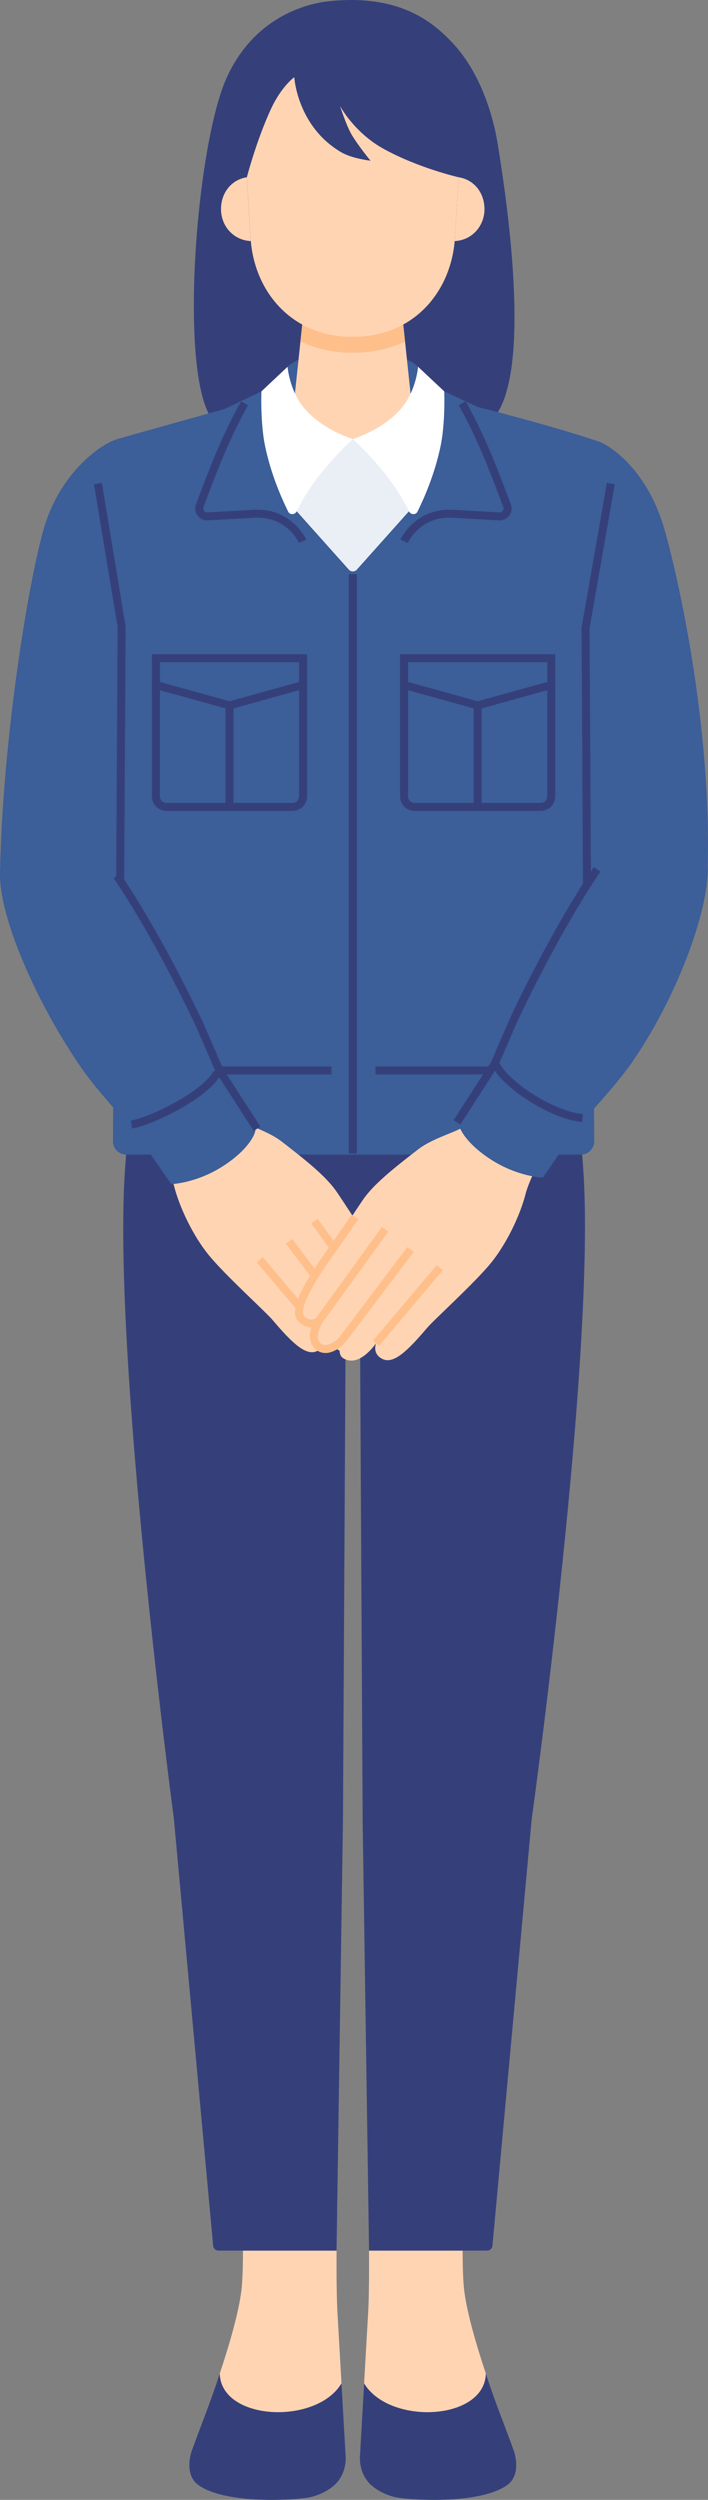 <svg width="85" height="300" viewBox="0 0 85 300" fill="none" xmlns="http://www.w3.org/2000/svg">
<rect x="0" y="0" width="85" height="300" fill="#808080" stroke="none"/>
<g clip-path="url(#clip0_1545_27121)">
<path d="M54.276 158.454H30.42C23.354 158.454 17.623 152.74 17.623 145.695V121.119H67.074V145.695C67.074 152.74 61.343 158.454 54.276 158.454Z" fill="#35407A"/>
<path d="M40.999 286.028C40.888 284.119 40.657 280.078 40.512 277.498C40.362 274.923 40.408 270.086 40.408 270.086H29.169C29.169 270.086 29.188 273.258 28.969 274.965C28.631 277.629 27.522 281.421 26.382 284.85C26.547 290.529 37.978 291.045 40.999 286.025V286.028Z" fill="#FFD4B3"/>
<path d="M41.494 294.708C41.494 294.689 41.245 290.38 40.995 286.032C37.974 291.053 26.54 290.536 26.378 284.857C26.367 284.896 26.217 285.336 26.16 285.516C25.2 288.47 24.006 291.359 22.966 294.275C22.451 296.124 22.824 297.494 23.791 298.202C26.881 300.463 34.646 300.084 36.877 299.748C38.182 299.549 39.855 298.772 40.661 297.666C41.222 296.893 41.556 295.905 41.494 294.708Z" fill="#35407A"/>
<path d="M17.622 121.119C17.622 121.119 16.014 126.312 15.02 140.158C13.419 162.384 20.889 218.378 20.889 218.378H41.176L41.521 155.136L17.626 121.119H17.622Z" fill="#35407A"/>
<path d="M40.404 270.086L41.176 218.378C41.16 210.69 22.432 210.047 20.885 218.378L25.591 269.504C25.618 269.833 25.898 270.086 26.229 270.086H40.4H40.404Z" fill="#35407A"/>
<path d="M43.713 286.028C43.825 284.119 44.055 280.078 44.201 277.498C44.35 274.923 44.304 270.086 44.304 270.086H55.543C55.543 270.086 55.524 273.258 55.743 274.965C56.081 277.629 57.19 281.421 58.33 284.85C58.165 290.529 46.734 291.045 43.713 286.025V286.028Z" fill="#FFD4B3"/>
<path d="M43.218 294.708C43.218 294.689 43.467 290.38 43.717 286.032C46.738 291.053 58.173 290.536 58.334 284.857C58.346 284.896 58.495 285.336 58.553 285.516C59.512 288.47 60.706 291.359 61.746 294.275C62.261 296.124 61.889 297.494 60.921 298.202C57.831 300.463 50.066 300.084 47.836 299.748C46.531 299.549 44.857 298.772 44.051 297.666C43.49 296.893 43.157 295.905 43.218 294.708Z" fill="#35407A"/>
<path d="M67.09 121.119C67.09 121.119 69.016 126.312 70.014 140.158C71.615 162.384 63.827 218.378 63.827 218.378H43.54L43.195 155.136L67.09 121.119Z" fill="#35407A"/>
<path d="M44.308 270.086L43.536 218.378C43.552 210.69 62.28 210.047 63.827 218.378L59.121 269.504C59.094 269.833 58.814 270.086 58.483 270.086H44.312H44.308Z" fill="#35407A"/>
<path d="M54.357 5.178C57.351 8.377 59.094 13.103 59.785 17.469C60.464 21.752 63.892 42.768 59.777 49.462C57.125 53.77 51.793 55.868 42.5 55.868C34.017 55.868 27.353 54.436 24.966 49.462C21.603 42.462 23.71 16.888 27.261 9.219C30.685 1.821 37.099 0.383 39.575 0.134C47.816 -0.689 51.816 2.457 54.361 5.181L54.357 5.178Z" fill="#35407A"/>
<path d="M33.833 48.042C33.506 46.527 34.52 44.02 34.52 44.02C34.52 44.02 36.082 42.091 42.508 42.091C48.53 42.091 50.2 44.02 50.2 44.02C50.2 44.02 51.413 46.657 51.018 48.302C50.331 51.172 47.636 53.744 42.35 53.744C36.623 53.744 34.393 50.656 33.833 48.042Z" fill="#3C5E99"/>
<path d="M49.505 49.266L48.108 36.079H36.589L35.191 49.266C34.965 51.406 38.727 52.81 42.454 52.787C46.108 52.768 49.724 51.363 49.505 49.266Z" fill="#FFD4B3"/>
<path d="M36.071 40.981C37.913 41.854 39.997 42.332 42.243 42.332H42.458C44.703 42.332 46.788 41.854 48.626 40.981L48.108 36.079H36.589L36.071 40.981Z" fill="#FFBF8B"/>
<path d="M42.247 6.575C29.269 6.732 29.637 21.304 29.637 21.304L30.094 28.728C30.098 28.785 30.105 28.843 30.109 28.896C30.65 35.238 35.23 40.469 42.35 40.415C49.467 40.469 54.05 35.234 54.591 28.896C54.595 28.839 54.603 28.782 54.607 28.728L55.063 21.304L55.125 20.279C55.355 16.513 51.57 6.464 42.243 6.575H42.247Z" fill="#FFD4B3"/>
<path d="M58.161 25.127C58.184 23.229 56.983 21.572 55.063 21.273L54.607 28.759C54.603 28.816 54.595 28.873 54.591 28.931C56.626 28.835 58.142 27.182 58.165 25.131L58.161 25.127Z" fill="#FFD4B3"/>
<path d="M26.536 25.127C26.512 23.229 27.714 21.572 29.633 21.273L30.09 28.759C30.094 28.816 30.102 28.873 30.105 28.931C28.071 28.835 26.555 27.182 26.532 25.131L26.536 25.127Z" fill="#FFD4B3"/>
<path d="M41.022 18.3C42.293 19.034 44.485 19.287 44.485 19.287C44.485 19.287 43.034 17.53 42.243 16.203C41.571 15.078 40.823 12.716 40.823 12.716C40.823 12.716 42.5 15.915 46.097 17.886C50.292 20.186 55.06 21.273 55.06 21.273C55.06 21.273 57.662 5.706 41.936 5.706C26.958 5.706 29.63 21.304 29.63 21.304C29.63 21.304 30.762 16.914 32.516 13.111C33.787 10.351 35.33 9.265 35.33 9.265C35.33 9.265 35.667 15.2 41.015 18.3H41.022Z" fill="#35407A"/>
<path d="M70.218 72.224L71.623 52.898C65.612 50.901 57.336 48.834 57.336 48.834L53.325 46.959C53.325 46.959 47.118 52.718 42.45 52.695C37.782 52.715 31.399 46.959 31.399 46.959L26.927 49.094C26.927 49.094 14.59 52.523 14.003 52.726L14.682 72.224L13.788 104.786L13.561 136.954C13.554 137.838 14.271 138.562 15.162 138.562H69.742C70.629 138.562 71.346 137.842 71.343 136.954L71.116 104.786L70.222 72.224H70.218Z" fill="#3C5E99"/>
<path d="M34.877 49.638L35.621 61.355L41.882 68.362C42.135 68.645 42.584 68.645 42.838 68.362L49.098 61.355L49.839 49.695C47.674 51.176 44.769 52.707 42.358 52.695C39.878 52.707 36.861 50.901 34.873 49.638H34.877Z" fill="#EAEFF6"/>
<path d="M50.196 44.02L53.321 46.955C53.359 47.009 53.459 50.87 52.891 53.556C52.184 56.905 50.971 59.668 50.131 61.386C49.916 61.826 49.306 61.796 49.094 61.352C46.88 56.664 42.358 52.695 42.358 52.695C42.358 52.695 46.242 51.517 48.384 48.754C49.985 46.691 50.192 44.02 50.192 44.02H50.196Z" fill="white"/>
<path d="M34.52 44.02L31.399 46.955C31.361 47.009 31.261 50.87 31.829 53.556C32.535 56.905 33.748 59.668 34.589 61.386C34.804 61.826 35.414 61.796 35.625 61.352C37.84 56.664 42.362 52.695 42.362 52.695C42.362 52.695 38.477 51.517 36.335 48.754C34.735 46.691 34.524 44.02 34.524 44.02H34.52Z" fill="white"/>
<path d="M45.686 157.52C45.686 157.52 46.638 158.385 47.763 157.359C48.734 156.475 47.394 154.072 46.231 152.155C45.402 150.788 42.519 146.097 40.404 143.005C39.091 141.087 36.497 139.071 33.844 137.012C31.721 135.366 28.397 134.773 27.753 133.767C24.67 128.964 17.112 136.591 19.323 138.941C20.045 139.706 20.766 141.811 20.874 142.239C21.538 144.895 23.196 148.343 25.088 150.651C27.088 153.088 31.883 157.409 32.746 158.431C35.161 161.282 36.811 162.808 38.132 162.104C39.36 161.45 38.838 160.225 38.838 160.225C38.838 160.225 41.007 163.471 42.815 162.02C43.736 161.282 42.972 159.935 42.972 159.935C42.972 159.935 44.473 161.504 45.678 160.704C47.106 159.759 45.686 157.524 45.686 157.524V157.52Z" fill="#FFD4B3"/>
<path d="M38.145 146.27L37.367 146.83L45.298 157.793L46.076 157.233L38.145 146.27Z" fill="#FFBF8B"/>
<path d="M35.088 148.679L34.322 149.255L42.601 160.208L43.367 159.633L35.088 148.679Z" fill="#FFBF8B"/>
<path d="M31.553 150.862L30.819 151.478L38.472 160.542L39.206 159.926L31.553 150.862Z" fill="#FFBF8B"/>
<path d="M5.247 63.483C3.32 70.219 0.311 88.985 0.008 104.595C-0.138 112.007 12.559 114.92 13.6 108.98L16.786 80.88L20.835 63.755C21.776 59.316 22.67 50.116 13.999 52.726C12.087 53.3 7.17 56.752 5.247 63.483Z" fill="#3C5E99"/>
<path d="M79.76 63.483C81.687 70.219 85.384 87.684 84.965 103.814C84.773 111.227 72.041 112.876 71.001 106.937L68.222 80.88L64.345 64.486C63.404 60.047 62.952 50.285 71.619 52.895C73.531 53.468 77.834 56.748 79.76 63.48V63.483Z" fill="#3C5E99"/>
<path d="M38.308 158.476C38.308 158.476 37.356 159.341 36.232 158.316C35.261 157.432 36.6 155.028 37.763 153.111C38.593 151.745 41.475 147.053 43.59 143.961C44.903 142.044 47.498 140.027 50.15 137.968C52.273 136.323 55.597 135.73 56.242 134.723C59.324 129.921 66.882 137.547 64.671 139.897C63.95 140.662 63.228 142.767 63.121 143.196C62.456 145.852 60.798 149.3 58.906 151.607C56.906 154.045 52.112 158.365 51.248 159.387C48.834 162.238 47.183 163.765 45.863 163.061C44.634 162.407 45.156 161.182 45.156 161.182C45.156 161.182 43.122 164.243 41.18 162.977C40.366 162.445 41.022 160.891 41.022 160.891C41.022 160.891 39.521 162.46 38.316 161.66C36.888 160.715 38.308 158.48 38.308 158.48V158.476Z" fill="#FFD4B3"/>
<path d="M39.068 162.368C38.734 162.368 38.385 162.28 38.051 162.058C37.502 161.695 36.877 160.757 37.372 159.299C36.926 159.299 36.416 159.135 35.906 158.671C34.673 157.546 36.005 155.086 37.349 152.866C37.859 152.024 38.75 150.754 39.878 149.146C40.592 148.129 41.402 146.977 42.235 145.76L43.03 146.299C42.193 147.52 41.383 148.676 40.665 149.698C39.544 151.293 38.661 152.552 38.17 153.364C37.583 154.332 35.798 157.279 36.554 157.967C37.333 158.679 37.921 158.185 37.986 158.128L40.615 155.74L38.711 158.737C38.711 158.737 37.56 160.589 38.577 161.262C39.418 161.821 40.657 160.573 40.673 160.562L41.368 161.224C41.31 161.281 40.251 162.372 39.068 162.372V162.368Z" fill="#FFBF8B"/>
<path d="M45.844 147.244L37.913 158.207L38.691 158.767L46.622 147.804L45.844 147.244Z" fill="#FFBF8B"/>
<path d="M48.912 149.655L40.632 160.609L41.399 161.185L49.678 150.231L48.912 149.655Z" fill="#FFBF8B"/>
<path d="M52.435 151.818L44.782 160.882L45.516 161.498L53.169 152.434L52.435 151.818Z" fill="#FFBF8B"/>
<path d="M84.965 103.814C84.846 101.185 83.595 100.102 81.376 99.371C78.609 98.46 75.791 99.551 73.415 102.084C70.318 105.387 65.324 115.704 61.309 123.997C58.906 128.964 55.9 133.131 55.098 134.597C54.864 135.022 55.743 137.084 58.913 139.135C62.161 141.236 65.174 141.324 65.174 141.324L69.508 135.029C69.508 135.029 73.799 130.449 75.726 127.701C81.184 119.921 85.203 109.168 84.962 103.814H84.965Z" fill="#3C5E99"/>
<path d="M55.267 134.941L54.461 134.425L58.983 127.41C59.194 126.913 61.117 122.401 61.689 121.214C65.005 114.361 68.237 108.59 71.289 104.066L72.083 104.602C69.055 109.091 65.85 114.82 62.552 121.632C61.969 122.841 59.869 127.774 59.85 127.823L59.812 127.896L55.267 134.945V134.941Z" fill="#35407A"/>
<path d="M69.907 134.647C66.333 134.383 60.334 130.628 59.021 127.835L59.889 127.429C61.067 129.94 66.725 133.453 69.976 133.69L69.907 134.643V134.647Z" fill="#35407A"/>
<path d="M0.008 104.595C0.127 101.966 2.046 100.535 4.349 100.152C6.475 99.8 9.934 100.332 12.31 102.865C15.408 106.168 20.402 116.485 24.417 124.777C26.82 129.745 29.825 133.912 30.627 135.378C30.861 135.803 29.983 137.865 26.812 139.916C23.564 142.017 20.551 142.105 20.551 142.105L16.218 135.81C16.218 135.81 11.926 131.23 9.999 128.482C4.537 120.706 -0.234 109.949 0.008 104.595Z" fill="#3C5E99"/>
<path d="M30.459 135.722L25.875 128.6C25.856 128.55 23.757 123.618 23.173 122.408C19.876 115.597 16.671 109.868 13.642 105.379L14.437 104.843C17.492 109.37 20.72 115.141 24.037 121.991C24.613 123.178 26.532 127.693 26.743 128.187L31.265 135.201L30.459 135.718V135.722Z" fill="#35407A"/>
<path d="M15.857 135.424L15.711 134.478C17.718 134.172 24.24 131.145 25.687 128.478L26.532 128.933C25.576 130.694 22.924 132.343 21.427 133.17C19.358 134.314 17.066 135.24 15.857 135.424Z" fill="#35407A"/>
<path d="M39.798 127.984H26.516V128.941H39.798V127.984Z" fill="#35407A"/>
<path d="M35.894 65.148C35.836 65.014 34.389 61.891 30.474 62.136C28.697 62.247 24.939 62.446 24.901 62.45C24.401 62.45 23.956 62.217 23.688 61.826C23.419 61.436 23.361 60.938 23.534 60.498C23.711 60.039 23.899 59.545 24.094 59.021C25.158 56.209 26.613 52.355 28.935 48.161L29.775 48.624C27.488 52.757 26.044 56.572 24.993 59.358C24.793 59.886 24.605 60.383 24.428 60.843C24.371 60.992 24.39 61.153 24.478 61.283C24.57 61.417 24.712 61.489 24.874 61.489C24.885 61.489 28.639 61.291 30.413 61.179C35.011 60.892 36.754 64.723 36.773 64.761L35.894 65.148Z" fill="#35407A"/>
<path d="M48.953 65.148L48.074 64.761C48.089 64.723 49.831 60.892 54.434 61.179C56.207 61.291 59.961 61.489 60 61.493C60.134 61.493 60.28 61.417 60.372 61.283C60.464 61.153 60.48 60.992 60.422 60.843C60.242 60.383 60.057 59.886 59.858 59.358C58.806 56.572 57.367 52.757 55.079 48.624L55.919 48.161C58.242 52.355 59.697 56.209 60.76 59.021C60.959 59.545 61.144 60.039 61.324 60.498C61.497 60.938 61.435 61.436 61.17 61.826C60.902 62.217 60.456 62.45 59.98 62.45C59.919 62.45 56.161 62.247 54.38 62.136C50.438 61.888 48.975 65.114 48.96 65.148H48.953Z" fill="#35407A"/>
<path d="M42.842 68.894H41.882V138.436H42.842V68.894Z" fill="#35407A"/>
<path d="M59.009 127.984H45.087V128.941H59.009V127.984Z" fill="#35407A"/>
<path d="M27.553 85.147L18.241 82.568V78.515H36.861V82.568L27.549 85.147H27.553ZM19.204 81.841L27.557 84.156L35.909 81.841V79.472H19.208V81.841H19.204Z" fill="#35407A"/>
<path d="M35.123 97.316H19.983C19.024 97.316 18.241 96.535 18.241 95.579V82.2H19.2V95.579C19.2 96.007 19.55 96.359 19.983 96.359H35.123C35.552 96.359 35.906 96.011 35.906 95.579V82.2H36.865V95.579C36.865 96.535 36.082 97.316 35.123 97.316Z" fill="#35407A"/>
<path d="M28.033 84.649H27.073V96.922H28.033V84.649Z" fill="#35407A"/>
<path d="M57.343 85.147L48.031 82.568V78.515H66.652V82.568L57.34 85.147H57.343ZM48.995 81.841L57.347 84.156L65.7 81.841V79.472H48.999V81.841H48.995Z" fill="#35407A"/>
<path d="M64.913 97.316H49.774C48.814 97.316 48.031 96.535 48.031 95.579V82.2H48.991V95.579C48.991 96.007 49.34 96.359 49.774 96.359H64.913C65.343 96.359 65.696 96.011 65.696 95.579V82.2H66.656V95.579C66.656 96.535 65.873 97.316 64.913 97.316Z" fill="#35407A"/>
<path d="M57.823 84.649H56.864V96.922H57.823V84.649Z" fill="#35407A"/>
<path d="M14.909 105.746L13.949 105.739L14.122 75.25L11.285 58.11L12.233 57.957L15.081 75.174V75.216L14.909 105.746Z" fill="#35407A"/>
<path d="M69.991 106.064L69.823 75.308L72.859 57.95L73.803 58.114L70.782 75.388L70.951 106.061L69.991 106.064Z" fill="#35407A"/>
</g>
<defs>
<clipPath id="clip0_1545_27121">
<rect width="85" height="300" fill="white"/>
</clipPath>
</defs>
</svg>
